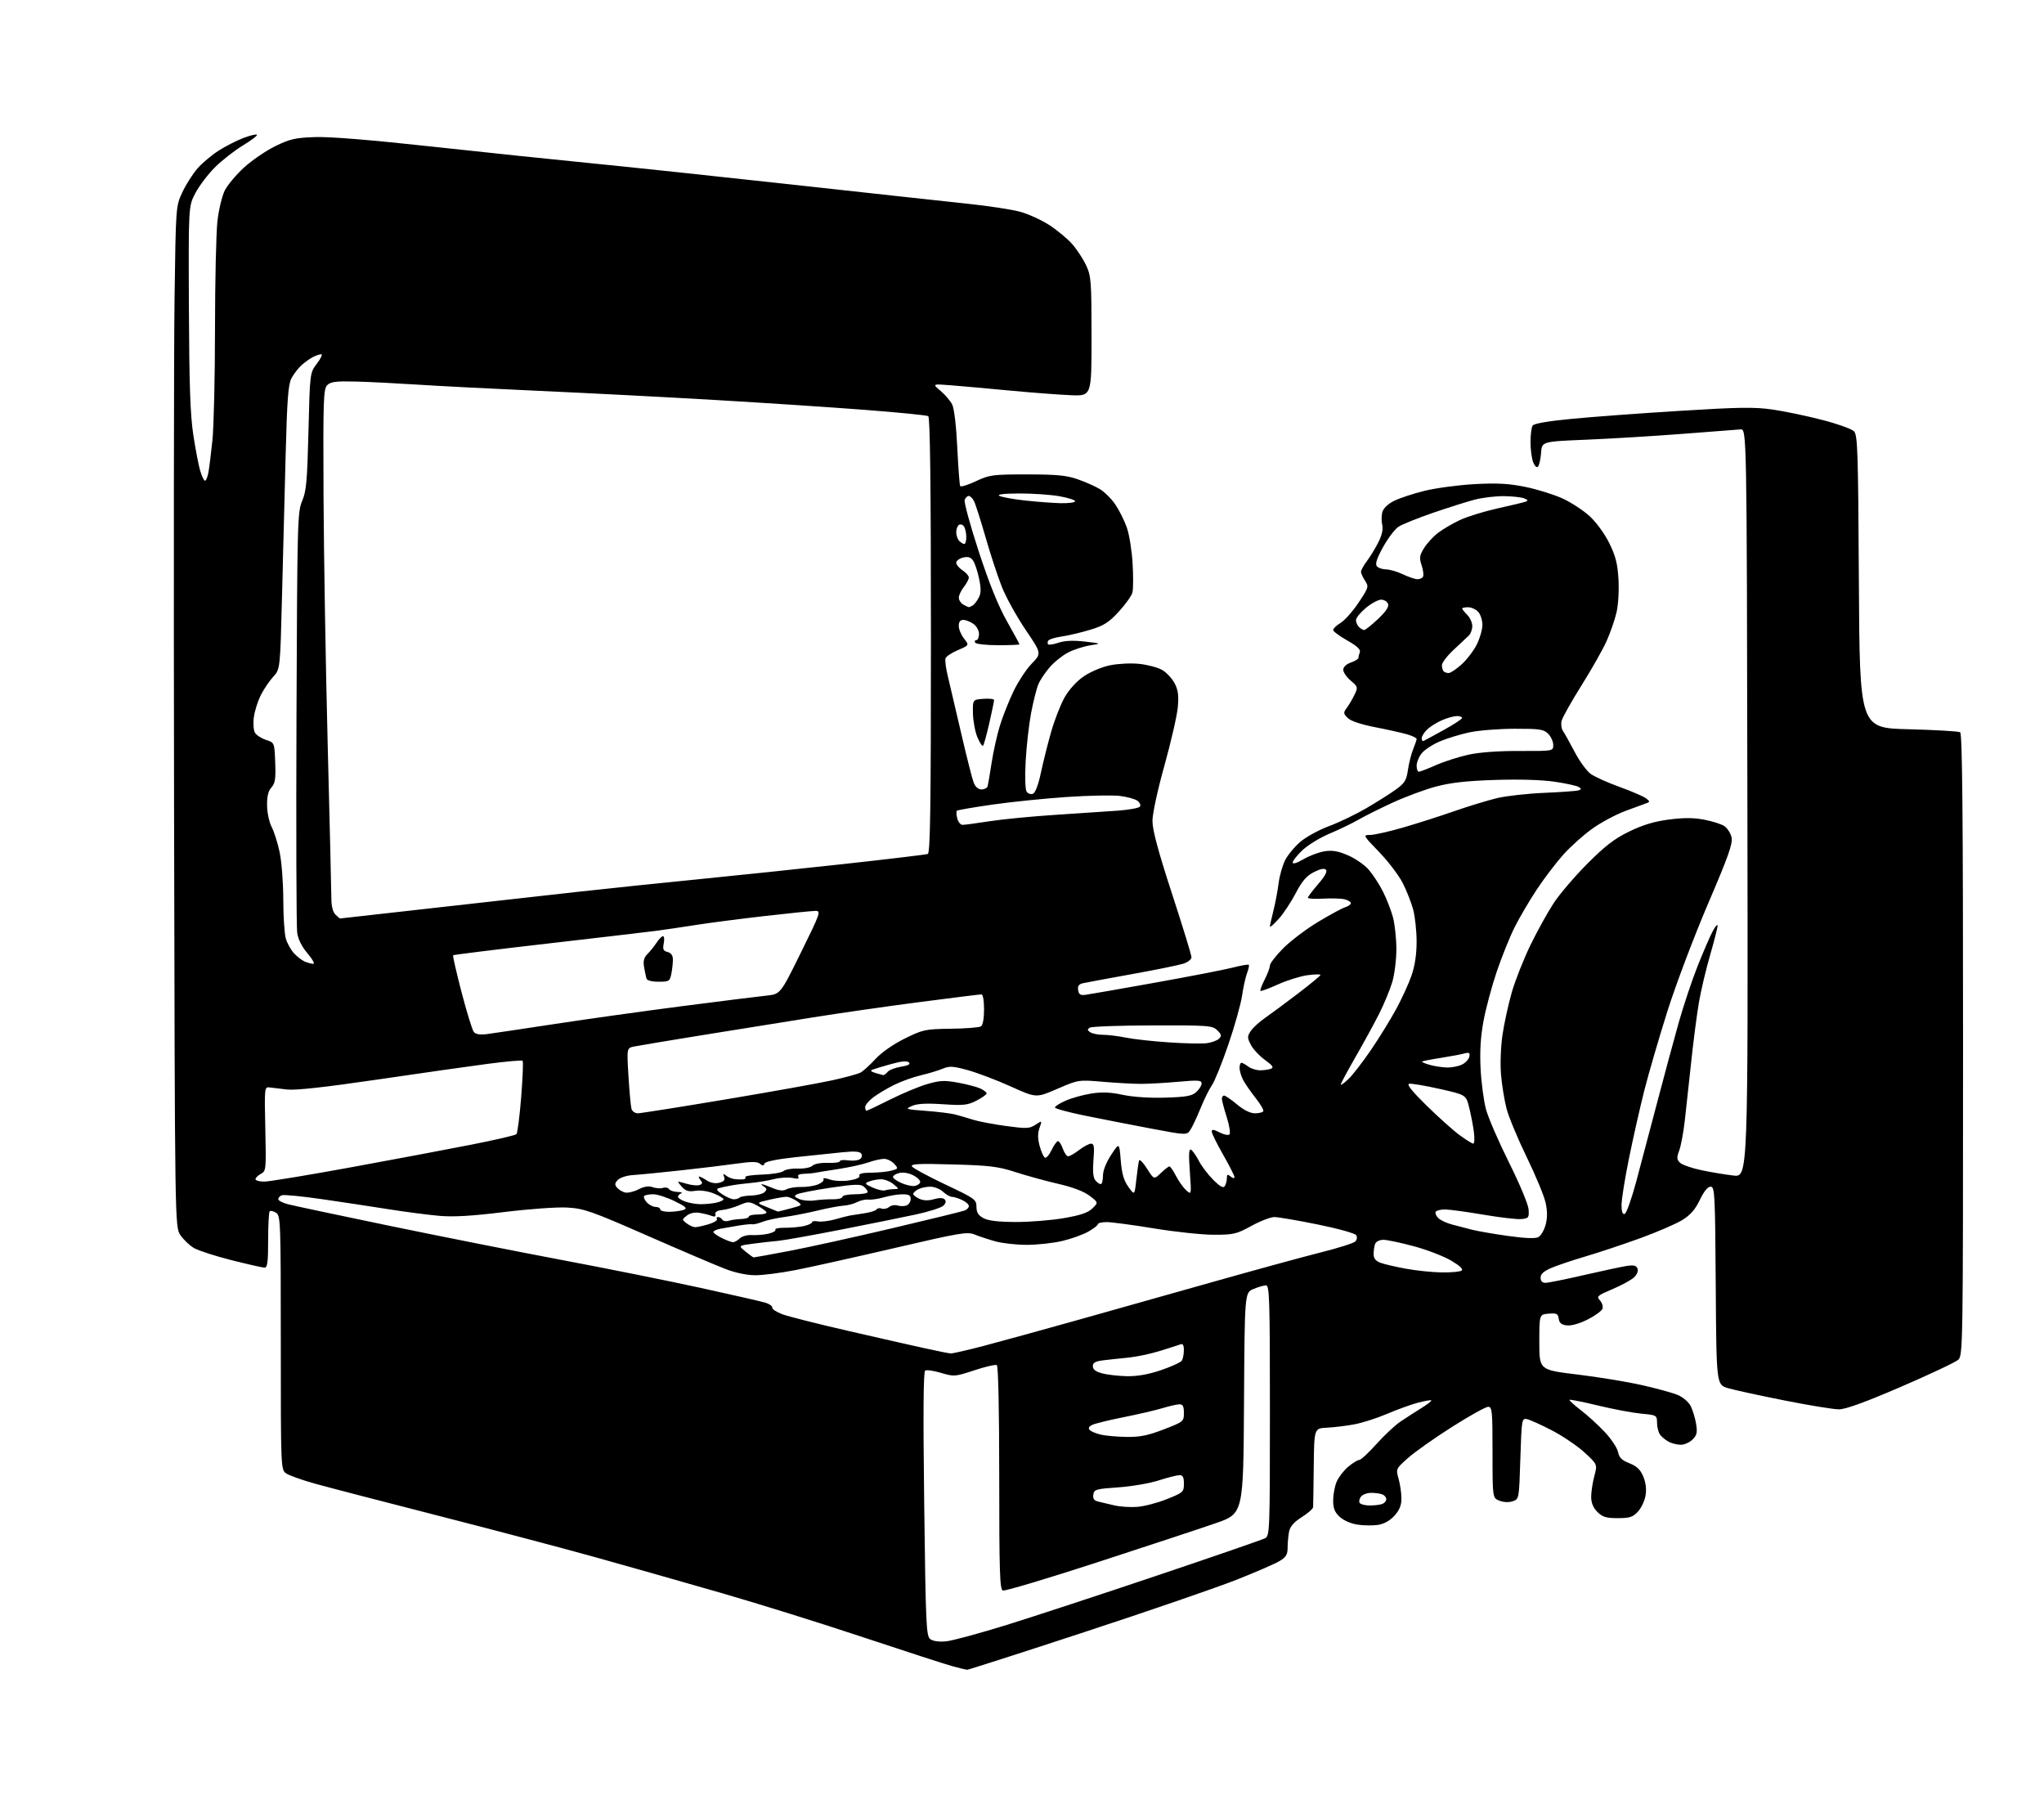 <?xml version="1.0" encoding="UTF-8" standalone="no"?>
<svg 
  version="1.1" 
  xmlns="http://www.w3.org/2000/svg" 
  xmlns:xlink="http://www.w3.org/1999/xlink" 
  xmlns:svg="http://www.w3.org/2000/svg"
  xmlns:rdf="http://www.w3.org/1999/02/22-rdf-syntax-ns#"
  xmlns:cc="http://creativecommons.org/ns#"
  xmlns:dc="http://purl.org/dc/elements/1.1/"
  viewBox="0 0 808 713"
  width="808"
  height="713"
>
<style>svg {background-color: white; }</style>"
<path stroke="none" fill="black" fill-rule="evenodd" d="M382.28,659.93C381.85,659.90 379.25,659.26 376.50,658.52C373.75,657.77 358.00,652.67 341.50,647.18C325.00,641.68 299.80,633.81 285.50,629.69C271.20,625.56 248.93,619.24 236.00,615.63C223.07,612.02 194.72,604.53 173.00,598.98C151.28,593.42 129.45,587.75 124.50,586.37C119.55,584.99 114.49,583.20 113.25,582.40C111.00,580.95 111.00,580.95 111.00,530.72C111.00,482.52 110.92,480.43 109.11,479.30C108.07,478.65 106.94,478.39 106.61,478.73C106.27,479.06 106.00,484.21 106.00,490.17C106.00,498.76 105.71,501.00 104.61,501.00C103.84,501.00 97.96,499.67 91.54,498.05C85.11,496.43 78.43,494.27 76.68,493.25C74.94,492.23 72.52,489.93 71.32,488.14C69.13,484.89 69.13,484.89 68.81,319.70C68.64,228.84 68.72,138.07 69.00,118.00C69.50,81.50 69.50,81.50 72.10,75.95C73.53,72.90 76.23,68.67 78.10,66.53C79.97,64.40 83.75,61.23 86.50,59.49C89.25,57.74 93.65,55.50 96.27,54.51C98.90,53.52 101.29,52.95 101.58,53.25C101.88,53.54 99.36,55.46 96.00,57.50C92.63,59.55 87.65,63.45 84.92,66.17C82.20,68.90 78.74,73.46 77.24,76.31C74.50,81.50 74.50,81.50 74.67,121.50C74.80,152.06 75.21,163.94 76.41,171.84C77.27,177.53 78.50,183.94 79.15,186.09C79.79,188.24 80.65,190.00 81.05,190.00C81.45,190.00 82.05,188.54 82.38,186.75C82.71,184.96 83.43,179.22 83.97,174.00C84.52,168.78 84.98,148.97 84.99,130.00C85.00,111.03 85.44,91.81 85.96,87.31C86.48,82.80 87.80,77.36 88.89,75.21C89.99,73.06 93.40,69.01 96.47,66.20C99.54,63.40 105.07,59.61 108.75,57.80C114.55,54.94 116.65,54.46 124.47,54.18C130.35,53.97 146.58,55.29 171.00,57.96C191.62,60.22 219.97,63.18 234.00,64.55C248.03,65.93 283.80,69.72 313.50,72.99C343.20,76.27 374.25,79.65 382.50,80.52C390.75,81.39 400.13,82.82 403.34,83.71C406.55,84.59 411.72,86.96 414.84,88.98C417.95,91.00 422.03,94.39 423.89,96.52C425.76,98.65 428.23,102.45 429.39,104.95C431.33,109.16 431.48,111.26 431.49,133.00C431.50,156.50 431.50,156.50 423.50,156.20C419.10,156.03 408.30,155.22 399.50,154.39C390.70,153.56 380.12,152.61 376.00,152.28C368.50,151.69 368.50,151.69 371.79,154.46C373.59,155.99 375.67,158.42 376.40,159.87C377.20,161.45 378.00,168.27 378.42,176.93C378.80,184.87 379.32,191.70 379.57,192.12C379.83,192.53 382.62,191.66 385.77,190.19C391.16,187.66 392.35,187.50 406.00,187.50C417.64,187.50 421.57,187.87 425.93,189.39C428.92,190.43 432.87,192.17 434.71,193.26C436.56,194.35 439.33,197.10 440.88,199.37C442.42,201.64 444.48,205.75 445.44,208.50C446.40,211.25 447.43,217.62 447.72,222.66C448.02,227.70 447.99,232.87 447.66,234.16C447.34,235.45 444.91,238.84 442.28,241.71C438.32,246.02 436.39,247.25 431.00,248.89C427.43,249.97 422.36,251.17 419.74,251.55C417.12,251.92 414.71,252.66 414.39,253.18C414.06,253.71 414.04,254.37 414.33,254.67C414.63,254.96 416.51,254.66 418.52,253.99C420.99,253.18 424.34,253.04 428.84,253.56C435.50,254.34 435.50,254.34 430.92,255.06C428.40,255.46 424.53,256.71 422.33,257.83C420.12,258.96 416.83,261.56 415.03,263.62C413.23,265.67 411.17,268.75 410.46,270.45C409.75,272.15 408.46,277.26 407.60,281.80C406.74,286.34 405.77,294.88 405.45,300.77C405.11,307.04 405.27,312.08 405.84,312.90C406.37,313.66 407.48,314.03 408.32,313.71C409.27,313.34 410.46,310.20 411.49,305.31C412.41,301.02 414.23,293.73 415.56,289.11C416.88,284.50 419.25,278.44 420.83,275.64C422.57,272.57 425.55,269.28 428.36,267.35C430.99,265.53 435.50,263.62 438.74,262.95C441.96,262.28 447.04,262.03 450.39,262.38C453.65,262.72 457.71,263.80 459.41,264.79C461.11,265.77 463.32,268.13 464.32,270.03C465.72,272.71 466.01,274.87 465.59,279.50C465.30,282.80 462.92,293.15 460.32,302.50C457.56,312.37 455.57,321.60 455.57,324.50C455.57,328.03 457.84,336.47 463.28,353.16C467.53,366.17 471.00,377.50 471.00,378.33C471.00,379.16 469.54,380.31 467.75,380.88C465.96,381.45 456.85,383.30 447.50,384.99C438.15,386.68 429.46,388.29 428.19,388.57C426.48,388.94 425.95,389.65 426.19,391.29C426.43,393.00 427.06,393.43 429.00,393.19C430.38,393.01 442.75,390.86 456.50,388.39C470.25,385.93 484.14,383.23 487.36,382.40C490.58,381.57 493.41,381.08 493.64,381.31C493.87,381.53 493.56,383.02 492.96,384.61C492.36,386.19 491.47,390.19 491.00,393.49C490.52,396.80 488.07,405.51 485.56,412.86C483.04,420.20 480.14,427.40 479.10,428.86C478.07,430.31 476.04,434.40 474.61,437.93C473.17,441.47 471.35,445.34 470.57,446.53C469.15,448.70 469.15,448.70 454.83,446.00C446.95,444.51 435.22,442.21 428.76,440.90C422.30,439.58 417.01,438.14 417.01,437.69C417.00,437.25 418.93,436.03 421.29,434.99C423.65,433.95 428.18,432.69 431.37,432.19C435.59,431.52 438.97,431.66 443.83,432.70C447.89,433.57 454.47,434.00 460.65,433.81C468.94,433.56 471.18,433.15 472.90,431.60C474.05,430.55 475.00,429.02 475.00,428.20C475.00,426.92 473.66,426.82 465.75,427.54C460.66,428.00 454.02,428.37 451.00,428.37C447.98,428.36 441.19,427.99 435.91,427.54C426.33,426.72 426.33,426.72 417.97,430.33C409.62,433.95 409.62,433.95 399.62,429.42C394.12,426.94 386.50,424.04 382.70,422.98C376.73,421.33 375.34,421.25 372.64,422.38C370.91,423.10 367.02,424.27 364.00,424.98C360.98,425.69 356.25,427.39 353.50,428.75C350.75,430.11 347.04,432.32 345.25,433.66C343.46,435.00 342.00,436.75 342.00,437.55C342.00,438.35 342.23,439.00 342.52,439.00C342.81,439.00 347.00,437.01 351.84,434.58C356.68,432.15 363.29,429.39 366.54,428.45C371.55,426.99 373.36,426.91 378.73,427.89C382.19,428.53 386.14,429.56 387.51,430.19C388.88,430.81 390.00,431.69 390.00,432.14C390.00,432.59 388.20,433.88 386.00,435.00C382.50,436.79 380.85,436.96 372.75,436.42C366.14,435.97 362.64,436.17 360.50,437.10C357.65,438.34 357.91,438.43 366.00,439.04C370.68,439.39 375.85,440.02 377.50,440.45C379.15,440.87 382.30,441.80 384.50,442.50C386.70,443.20 392.59,444.33 397.60,445.01C405.82,446.12 406.95,446.08 409.33,444.52C411.97,442.79 411.97,442.79 410.92,445.80C410.18,447.92 410.19,450.00 410.96,452.86C411.56,455.09 412.49,457.18 413.02,457.51C413.55,457.84 414.74,456.51 415.68,454.55C416.61,452.60 417.76,451.00 418.24,451.00C418.71,451.00 419.57,452.35 420.15,454.00C420.73,455.65 421.67,457.00 422.25,457.00C422.84,457.00 424.79,455.88 426.59,454.50C428.39,453.12 430.52,452.00 431.32,452.00C432.49,452.00 432.67,453.24 432.25,458.48C431.89,462.91 432.13,465.45 432.99,466.48C433.68,467.32 434.64,468.00 435.12,468.00C435.61,468.00 436.00,466.51 436.00,464.70C436.00,462.66 437.24,459.49 439.23,456.45C442.46,451.50 442.46,451.50 443.03,458.57C443.46,463.83 444.22,466.51 446.05,469.07C448.50,472.50 448.50,472.50 449.20,466.15C449.59,462.66 450.07,459.28 450.28,458.65C450.49,458.02 451.90,459.47 453.41,461.86C456.16,466.22 456.16,466.22 458.89,463.61C460.38,462.17 461.91,461.00 462.28,461.00C462.66,461.00 463.82,462.69 464.87,464.75C465.93,466.81 467.74,469.36 468.89,470.41C471.00,472.31 471.00,472.31 470.34,463.00C469.84,455.98 469.97,453.86 470.85,454.41C471.50,454.81 472.88,456.79 473.92,458.82C474.95,460.84 477.50,464.19 479.58,466.27C482.34,469.01 483.58,469.69 484.17,468.77C484.61,468.07 484.98,466.66 484.98,465.63C485.00,464.08 485.26,463.97 486.50,465.00C487.35,465.71 488.00,465.81 488.00,465.24C488.00,464.68 485.98,460.69 483.51,456.37C481.04,452.04 479.01,447.93 479.01,447.22C479.00,446.26 479.77,446.34 482.11,447.56C483.83,448.45 485.59,448.79 486.02,448.34C486.46,447.88 485.97,444.80 484.92,441.50C483.88,438.20 483.02,434.94 483.01,434.25C483.01,433.56 483.41,433.00 483.91,433.00C484.40,433.00 486.70,434.57 489.00,436.50C491.63,438.70 494.25,440.00 496.04,440.00C497.60,440.00 499.10,439.64 499.38,439.20C499.65,438.76 498.28,436.40 496.34,433.95C494.40,431.50 492.18,428.28 491.40,426.80C490.63,425.31 490.00,423.18 490.00,422.05C490.00,420.92 490.34,420.01 490.75,420.03C491.16,420.05 492.37,420.72 493.44,421.53C494.51,422.34 496.61,423.00 498.11,423.00C499.61,423.00 501.55,422.73 502.42,422.39C503.64,421.92 503.10,421.13 500.04,418.91C497.86,417.33 495.35,414.65 494.47,412.94C493.03,410.16 493.02,409.61 494.40,407.52C495.24,406.23 497.77,403.90 500.03,402.34C502.28,400.78 508.15,396.43 513.06,392.69C517.98,388.94 522.00,385.62 522.00,385.31C522.00,385.00 519.69,385.05 516.86,385.42C514.04,385.80 508.79,387.44 505.20,389.06C501.62,390.69 498.50,391.83 498.27,391.61C498.05,391.38 498.79,389.37 499.93,387.14C501.07,384.91 502.00,382.41 502.00,381.58C502.00,380.76 504.36,377.71 507.25,374.79C510.14,371.88 516.33,367.20 521.00,364.38C525.67,361.57 530.51,358.95 531.75,358.56C532.99,358.18 534.00,357.45 534.00,356.95C534.00,356.45 532.90,355.76 531.56,355.43C530.23,355.09 526.40,354.97 523.06,355.16C519.73,355.35 517.00,355.19 517.00,354.81C517.00,354.43 518.83,352.01 521.06,349.43C523.77,346.30 524.79,344.39 524.13,343.73C523.47,343.07 521.86,343.40 519.32,344.71C516.45,346.19 514.68,348.25 512.20,353.02C510.38,356.51 507.35,361.09 505.45,363.19C503.55,365.29 502.00,366.65 502.00,366.21C502.00,365.78 502.62,362.96 503.38,359.96C504.14,356.96 505.06,352.07 505.43,349.10C505.80,346.14 506.97,342.02 508.02,339.96C509.07,337.90 511.78,334.63 514.04,332.69C516.31,330.76 521.38,327.98 525.33,326.52C529.27,325.07 535.94,321.86 540.15,319.40C544.36,316.94 549.62,313.61 551.83,312.01C555.28,309.51 555.97,308.39 556.56,304.29C556.94,301.66 557.87,297.98 558.62,296.13C559.38,294.27 560.00,292.43 560.00,292.04C560.00,291.64 558.31,290.83 556.25,290.23C554.19,289.63 548.49,288.35 543.58,287.40C537.98,286.31 533.95,284.95 532.76,283.76C530.99,281.99 530.97,281.69 532.45,279.68C533.33,278.48 534.70,276.15 535.48,274.50C536.84,271.63 536.78,271.39 533.94,269.00C532.31,267.62 530.99,265.69 530.99,264.70C531.00,263.60 532.17,262.49 534.00,261.85C535.65,261.27 537.00,260.44 537.00,259.98C537.00,259.53 537.25,258.51 537.56,257.71C537.94,256.72 536.35,255.26 532.56,253.12C529.50,251.39 527.00,249.53 527.00,248.98C527.00,248.42 528.33,247.16 529.95,246.18C531.57,245.19 534.76,241.59 537.05,238.17C541.04,232.19 541.14,231.86 539.60,229.51C538.72,228.17 538.00,226.57 538.00,225.97C538.00,225.36 539.07,223.43 540.39,221.68C541.70,219.93 543.73,216.59 544.91,214.25C546.28,211.51 546.82,209.12 546.41,207.50C546.07,206.13 546.06,203.88 546.41,202.51C546.80,200.95 548.51,199.27 551.00,198.00C553.18,196.89 558.68,195.07 563.23,193.96C567.78,192.86 576.68,191.67 583.00,191.33C591.84,190.86 596.46,191.11 602.92,192.42C607.54,193.36 614.13,195.40 617.57,196.96C621.01,198.52 625.89,201.70 628.41,204.02C631.04,206.44 634.36,211.01 636.17,214.69C638.67,219.77 639.43,222.78 639.79,228.97C640.05,233.46 639.71,239.09 638.99,242.15C638.30,245.09 636.52,250.20 635.03,253.50C633.54,256.80 629.09,264.66 625.13,270.96C621.17,277.26 617.66,283.52 617.32,284.87C616.98,286.21 617.22,288.03 617.85,288.90C618.47,289.78 620.55,293.50 622.46,297.16C624.37,300.82 627.23,304.74 628.83,305.88C630.42,307.01 635.55,309.32 640.24,311.02C644.92,312.71 649.60,314.72 650.63,315.48C652.19,316.63 652.26,316.94 651.00,317.39C650.17,317.68 646.41,319.07 642.62,320.47C638.84,321.86 632.92,325.02 629.47,327.49C626.02,329.95 620.86,334.56 618.02,337.73C615.17,340.90 610.45,347.10 607.53,351.50C604.61,355.90 600.65,362.65 598.72,366.50C596.80,370.35 593.63,378.23 591.67,384.00C589.71,389.77 587.36,398.55 586.44,403.50C585.27,409.84 584.93,415.46 585.29,422.50C585.58,428.00 586.54,435.20 587.44,438.50C588.33,441.80 592.43,451.25 596.54,459.50C600.73,467.89 604.13,476.04 604.26,478.00C604.48,481.24 604.27,481.52 601.41,481.80C599.71,481.97 592.91,481.18 586.30,480.05C579.69,478.92 572.89,478.00 571.20,478.00C569.50,478.00 567.86,478.41 567.55,478.92C567.24,479.43 567.68,480.54 568.54,481.39C569.39,482.25 571.87,483.41 574.05,483.97C576.22,484.54 579.75,485.45 581.89,486.01C584.03,486.56 590.40,487.67 596.05,488.46C602.89,489.42 606.92,489.58 608.12,488.93C609.12,488.40 610.41,486.20 610.99,484.05C611.72,481.31 611.72,478.70 610.98,475.32C610.40,472.67 607.04,464.56 603.51,457.31C599.98,450.06 596.39,441.43 595.54,438.14C594.69,434.86 593.71,428.82 593.36,424.72C593.00,420.48 593.25,413.71 593.94,408.98C594.61,404.42 596.28,396.82 597.64,392.09C599.01,387.37 602.33,379.00 605.00,373.50C607.68,368.00 611.79,360.57 614.12,357.00C616.46,353.43 622.45,346.41 627.44,341.40C634.47,334.34 638.18,331.48 644.00,328.65C649.29,326.06 653.88,324.67 659.60,323.92C665.38,323.15 669.38,323.15 673.52,323.92C676.73,324.51 680.35,325.66 681.59,326.46C682.82,327.27 684.12,329.29 684.49,330.95C685.02,333.39 683.26,338.36 675.16,357.26C669.67,370.08 662.46,389.15 659.14,399.63C655.83,410.11 651.70,424.27 649.97,431.09C648.25,437.92 645.53,449.98 643.92,457.91C642.31,465.83 641.00,474.08 641.00,476.24C641.00,478.93 641.39,480.04 642.25,479.76C642.94,479.53 644.99,473.76 646.82,466.93C648.64,460.09 652.39,445.95 655.14,435.50C657.88,425.05 661.69,410.97 663.59,404.20C665.50,397.44 668.86,387.37 671.07,381.82C673.28,376.26 675.95,370.10 677.00,368.11C678.05,366.13 678.93,365.11 678.96,365.85C678.98,366.59 677.67,371.77 676.05,377.35C674.42,382.93 672.43,391.32 671.62,396.00C670.81,400.68 669.43,411.25 668.56,419.50C667.68,427.75 666.53,438.32 665.99,443.00C665.46,447.68 664.46,452.96 663.79,454.75C662.77,457.46 662.81,458.24 664.08,459.51C664.91,460.34 668.72,461.68 672.55,462.48C676.37,463.29 682.09,464.24 685.25,464.60C691.01,465.26 691.01,465.26 690.75,317.38C690.50,169.50 690.50,169.50 688.00,169.71C686.62,169.82 676.27,170.62 665.00,171.48C653.73,172.35 636.62,173.38 627.00,173.78C609.50,174.50 609.50,174.50 609.19,179.00C609.01,181.47 608.47,183.91 607.97,184.41C607.44,184.96 606.66,184.23 606.04,182.60C605.47,181.10 605.01,177.54 605.02,174.68C605.02,171.83 605.40,168.92 605.84,168.22C606.37,167.39 611.89,166.43 621.58,165.51C629.79,164.72 649.04,163.30 664.36,162.36C687.48,160.92 693.66,160.84 700.70,161.86C705.36,162.53 714.13,164.36 720.18,165.92C726.23,167.47 731.92,169.50 732.84,170.41C734.34,171.91 734.53,177.59 734.82,229.90C735.14,287.73 735.14,287.73 754.42,288.21C765.02,288.48 774.21,289.01 774.85,289.41C775.71,289.94 776.00,321.34 776.00,412.90C776.00,532.64 775.95,535.73 774.08,537.42C773.03,538.38 762.86,543.17 751.48,548.08C737.26,554.21 729.59,557.00 726.92,557.00C724.79,557.00 715.10,555.42 705.40,553.49C695.69,551.56 685.67,549.38 683.12,548.64C678.50,547.29 678.50,547.29 678.24,508.15C677.99,471.51 677.86,469.00 676.21,469.00C675.07,469.00 673.57,470.84 671.95,474.22C670.13,478.03 668.23,480.20 664.97,482.21C662.51,483.72 655.02,486.96 648.32,489.39C641.62,491.82 631.94,495.04 626.82,496.55C621.69,498.06 615.59,500.11 613.25,501.11C610.24,502.40 609.00,503.52 609.00,504.96C609.00,506.31 609.66,507.00 610.93,507.00C611.99,507.00 618.85,505.62 626.18,503.93C633.51,502.25 641.12,500.62 643.10,500.32C645.83,499.91 646.85,500.17 647.32,501.38C647.68,502.33 647.11,503.75 645.92,504.86C644.81,505.90 640.98,507.98 637.41,509.50C631.38,512.06 631.03,512.38 632.49,513.98C633.35,514.93 633.78,516.41 633.45,517.27C633.12,518.13 630.48,520.04 627.59,521.50C624.45,523.09 621.15,524.03 619.41,523.83C617.26,523.59 616.42,522.90 616.17,521.19C615.89,519.20 615.36,518.93 612.17,519.19C608.50,519.50 608.50,519.50 608.50,530.46C608.50,541.42 608.50,541.42 623.48,543.23C631.71,544.22 643.21,546.11 649.01,547.42C654.82,548.72 661.21,550.48 663.22,551.32C665.25,552.17 667.51,554.10 668.32,555.67C669.11,557.23 670.08,560.38 670.46,562.67C671.03,566.14 670.80,567.20 669.08,568.92C667.93,570.07 665.85,571.00 664.43,571.00C663.02,571.00 660.89,570.48 659.68,569.84C658.48,569.20 656.95,567.96 656.28,567.09C655.61,566.21 655.05,564.10 655.03,562.39C655.00,559.32 654.94,559.28 648.75,558.70C645.31,558.37 637.62,556.92 631.66,555.48C625.69,554.04 620.64,553.03 620.43,553.24C620.22,553.45 622.23,555.29 624.90,557.32C627.56,559.36 631.84,563.26 634.39,565.99C636.95,568.72 639.30,572.27 639.62,573.87C640.07,576.09 641.12,577.14 644.12,578.32C647.04,579.46 648.44,580.80 649.59,583.55C650.60,585.98 650.91,588.57 650.49,591.06C650.14,593.16 648.78,596.03 647.47,597.44C645.47,599.60 644.22,600.00 639.50,600.00C634.90,600.00 633.48,599.57 631.45,597.55C629.78,595.87 629.00,593.98 629.00,591.56C629.00,589.62 629.56,585.94 630.24,583.40C631.48,578.76 631.48,578.76 626.36,574.05C623.54,571.46 617.70,567.51 613.37,565.26C609.04,563.02 604.60,561.03 603.50,560.84C601.59,560.51 601.48,561.19 601.00,576.48C600.50,592.43 600.50,592.46 598.00,593.32C596.48,593.84 594.43,593.76 592.75,593.11C590.00,592.05 590.00,592.05 590.00,574.02C590.00,557.52 589.85,556.00 588.25,556.00C587.29,556.01 580.88,559.58 574.00,563.94C567.12,568.30 559.31,573.82 556.64,576.19C551.77,580.51 551.77,580.51 552.88,584.51C553.49,586.70 553.99,590.18 553.99,592.23C554.00,594.91 553.22,596.84 551.25,599.02C549.50,600.96 547.16,602.28 544.81,602.66C542.77,602.98 539.10,602.94 536.65,602.57C534.05,602.19 531.11,600.90 529.60,599.50C527.62,597.67 527.00,596.12 527.00,593.02C527.00,590.77 527.61,587.47 528.36,585.67C529.11,583.88 531.17,581.19 532.94,579.70C534.71,578.22 536.68,577.00 537.33,577.00C537.97,577.00 541.02,574.18 544.09,570.74C547.17,567.30 551.45,563.30 553.59,561.85C555.74,560.40 559.46,558.01 561.84,556.53C564.23,555.06 566.01,553.68 565.80,553.46C565.58,553.25 563.18,553.67 560.45,554.39C557.73,555.12 552.25,557.10 548.28,558.80C544.30,560.50 538.45,562.37 535.28,562.95C532.10,563.54 527.25,564.12 524.50,564.26C519.50,564.50 519.50,564.50 519.33,579.50C519.24,587.75 519.12,595.02 519.08,595.66C519.04,596.30 517.01,598.07 514.58,599.61C511.50,601.56 509.99,603.28 509.58,605.33C509.26,606.93 509.00,609.78 509.00,611.64C509.00,614.37 508.39,615.40 505.84,616.95C504.11,618.00 496.35,621.37 488.59,624.43C480.84,627.49 453.93,636.75 428.78,645.00C403.64,653.25 382.71,659.97 382.28,659.93zM374.00,648.69C376.48,648.45 387.27,645.52 398.00,642.19C408.73,638.85 435.67,630.01 457.87,622.53C480.07,615.06 499.08,608.49 500.12,607.94C501.92,606.97 502.00,604.88 502.00,557.46C502.00,513.70 501.82,508.00 500.47,508.00C499.63,508.00 497.38,508.65 495.48,509.44C492.02,510.89 492.02,510.89 491.76,554.56C491.50,598.23 491.50,598.23 480.50,602.03C474.45,604.12 453.38,611.08 433.67,617.49C413.96,623.90 397.20,628.91 396.42,628.61C395.22,628.15 395.00,621.11 395.00,584.09C395.00,557.40 394.63,539.89 394.05,539.53C393.53,539.21 389.54,540.12 385.20,541.56C377.53,544.09 377.14,544.12 372.03,542.60C369.13,541.74 366.29,541.32 365.72,541.68C365.01,542.11 364.89,558.80 365.34,594.41C365.95,642.42 366.13,646.60 367.75,647.82C368.84,648.63 371.20,648.96 374.00,648.69zM449.50,595.55C452.25,595.36 457.54,593.98 461.25,592.49C467.73,589.90 468.00,589.65 468.00,586.39C468.00,583.82 467.58,583.00 466.25,583.01C465.29,583.02 461.57,583.96 458.00,585.10C454.43,586.25 447.23,587.48 442.00,587.84C433.19,588.45 432.48,588.66 432.19,590.71C431.95,592.34 432.48,593.07 434.19,593.47C435.46,593.77 438.30,594.44 440.50,594.96C442.70,595.49 446.75,595.75 449.50,595.55zM541.48,595.00C543.32,595.00 545.55,594.73 546.42,594.39C547.29,594.06 548.00,593.21 548.00,592.50C548.00,591.79 547.29,590.94 546.42,590.61C545.55,590.27 543.58,590.00 542.04,590.00C540.50,590.00 538.70,590.66 538.04,591.46C537.37,592.26 537.12,593.38 537.47,593.96C537.83,594.53 539.63,595.00 541.48,595.00zM445.28,567.90C450.63,567.98 453.76,567.35 460.03,564.93C467.84,561.92 468.00,561.79 468.00,558.43C468.00,555.83 467.58,555.00 466.25,555.01C465.29,555.02 462.25,555.70 459.50,556.54C456.75,557.37 449.77,558.99 444.00,560.14C438.23,561.28 432.66,562.66 431.64,563.20C430.39,563.87 430.11,564.51 430.80,565.20C431.36,565.76 433.32,566.57 435.16,567.00C437.00,567.44 441.55,567.84 445.28,567.90zM445.57,543.90C449.66,543.97 454.06,543.18 459.02,541.49C463.07,540.11 466.75,538.43 467.18,537.74C467.61,537.06 467.98,535.21 467.98,533.64C468.00,531.62 467.60,530.94 466.62,531.32C465.86,531.61 462.20,532.78 458.49,533.93C454.79,535.07 449.22,536.25 446.13,536.55C443.03,536.85 438.59,537.32 436.25,537.61C432.98,538.00 432.00,538.55 432.00,539.96C432.00,541.24 433.14,542.10 435.75,542.80C437.81,543.35 442.23,543.84 445.57,543.90zM375.80,534.91C376.52,534.96 382.37,533.62 388.80,531.94C395.24,530.25 411.52,525.77 425.00,521.99C438.48,518.21 463.00,511.29 479.50,506.63C496.00,501.97 515.12,496.74 522.00,495.01C528.88,493.29 535.05,491.34 535.71,490.69C536.42,490.00 536.59,488.95 536.11,488.18C535.66,487.44 528.88,485.55 520.90,483.94C512.98,482.33 505.28,481.01 503.78,481.01C502.29,481.00 498.20,482.57 494.70,484.50C488.84,487.72 487.66,488.00 479.88,488.00C475.23,488.00 464.58,486.88 456.20,485.50C447.82,484.12 439.40,483.00 437.48,483.00C435.57,483.00 434.00,483.37 434.00,483.82C434.00,484.26 432.27,485.60 430.16,486.79C428.05,487.98 423.43,489.63 419.91,490.46C416.38,491.29 410.11,491.98 405.97,491.99C401.83,491.99 396.20,491.38 393.47,490.61C390.74,489.85 387.06,488.64 385.31,487.92C382.40,486.72 379.57,487.20 353.31,493.32C337.46,497.01 319.87,500.92 314.21,502.01C308.56,503.11 301.52,504.00 298.58,504.00C295.34,504.00 290.73,503.05 286.87,501.57C283.37,500.24 269.48,494.31 256.00,488.41C233.68,478.62 230.86,477.63 224.25,477.25C220.17,477.02 209.25,477.80 199.26,479.03C186.51,480.60 179.31,481.02 173.65,480.53C169.32,480.15 160.31,478.98 153.64,477.92C146.96,476.86 135.05,475.06 127.17,473.92C119.29,472.78 112.20,472.09 111.42,472.39C110.64,472.69 110.00,473.38 110.00,473.93C110.00,474.48 111.69,475.37 113.75,475.92C115.81,476.47 133.93,480.31 154.00,484.47C174.07,488.62 204.90,494.74 222.50,498.05C240.10,501.37 264.62,506.30 277.00,509.01C289.38,511.72 300.85,514.34 302.50,514.83C304.15,515.32 305.40,516.21 305.27,516.79C305.15,517.37 306.95,518.56 309.27,519.42C311.60,520.29 323.18,523.22 335.00,525.93C346.82,528.65 360.55,531.76 365.50,532.85C370.45,533.94 375.09,534.87 375.80,534.91zM570.00,502.89C573.58,502.94 577.06,502.62 577.73,502.19C578.56,501.66 577.24,500.37 573.73,498.27C570.86,496.55 564.23,493.99 559.00,492.57C553.77,491.16 548.31,490.00 546.86,490.00C545.37,490.00 543.95,490.69 543.61,491.58C543.27,492.45 543.00,494.26 543.00,495.61C543.00,497.33 543.78,498.35 545.66,499.06C547.12,499.62 551.73,500.69 555.91,501.45C560.08,502.20 566.42,502.85 570.00,502.89zM297.90,496.96C298.13,496.98 304.43,495.84 311.90,494.42C319.38,493.00 337.69,488.97 352.59,485.45C367.48,481.94 380.42,478.78 381.34,478.42C382.25,478.07 383.00,477.27 382.99,476.64C382.99,476.01 381.77,474.94 380.29,474.25C378.81,473.56 377.00,473.00 376.26,473.00C375.52,473.00 373.95,472.10 372.77,471.00C371.59,469.90 369.33,469.00 367.75,469.00C366.16,469.00 364.00,469.47 362.93,470.04C361.87,470.60 361.00,471.43 361.00,471.87C361.00,472.32 362.10,473.18 363.43,473.79C365.07,474.53 366.95,474.59 369.14,473.96C371.26,473.35 372.77,473.37 373.42,474.02C374.08,474.68 373.92,475.51 372.94,476.49C372.13,477.30 367.20,478.88 361.98,480.00C356.77,481.12 343.27,483.85 332.00,486.06C320.73,488.27 309.70,490.23 307.50,490.42C305.30,490.61 300.88,491.10 297.67,491.53C291.84,492.30 291.84,492.30 294.67,494.61C296.23,495.89 297.68,496.94 297.90,496.96zM289.68,490.94C290.33,490.97 291.55,490.31 292.39,489.47C293.26,488.60 295.36,488.02 297.21,488.13C299.02,488.24 301.97,487.99 303.76,487.58C305.55,487.17 306.79,486.46 306.51,486.01C306.22,485.55 307.91,485.21 310.25,485.24C312.59,485.26 315.96,484.96 317.75,484.57C319.54,484.17 321.00,483.49 321.00,483.06C321.00,482.63 322.05,482.48 323.33,482.72C324.61,482.97 327.65,482.60 330.08,481.92C332.51,481.23 335.18,480.54 336.00,480.40C336.82,480.25 339.40,479.85 341.73,479.51C344.05,479.16 346.20,478.48 346.51,477.99C346.81,477.49 347.73,477.34 348.54,477.66C349.36,477.97 350.67,477.69 351.46,477.03C352.26,476.37 353.76,476.11 354.81,476.44C355.86,476.77 357.46,476.76 358.36,476.42C359.26,476.07 360.00,474.93 360.00,473.89C360.00,472.42 359.27,472.00 356.75,472.01C354.96,472.01 351.70,472.54 349.50,473.18C347.30,473.82 344.51,474.24 343.30,474.11C342.10,473.98 340.08,474.42 338.83,475.09C337.58,475.76 335.19,476.39 333.53,476.49C331.86,476.59 327.12,477.48 323.00,478.48C318.88,479.47 313.02,480.60 310.00,481.00C306.98,481.39 303.10,482.25 301.39,482.91C299.68,483.56 297.88,483.99 297.39,483.86C296.90,483.73 294.48,483.96 292.00,484.37C289.52,484.77 286.26,485.34 284.75,485.63C283.24,485.92 282.00,486.49 282.00,486.90C282.00,487.30 283.46,488.37 285.25,489.25C287.04,490.14 289.03,490.90 289.68,490.94zM274.83,485.00C275.62,485.00 277.99,484.48 280.10,483.85C282.21,483.22 283.70,482.32 283.41,481.85C283.12,481.38 283.33,481.00 283.88,481.00C284.43,481.00 285.17,481.47 285.53,482.04C285.88,482.61 287.03,482.81 288.08,482.47C289.14,482.14 291.35,481.83 293.00,481.78C294.65,481.73 296.00,481.31 296.00,480.85C296.00,480.38 297.57,480.00 299.50,480.00C301.43,480.00 303.00,479.65 303.00,479.23C303.00,478.80 301.43,477.61 299.51,476.57C296.22,474.80 295.79,474.79 292.26,476.31C290.19,477.21 287.15,478.06 285.50,478.22C283.58,478.40 282.60,478.99 282.79,479.87C282.99,480.82 282.53,481.03 281.29,480.54C280.31,480.15 278.15,479.61 276.50,479.34C274.64,479.04 272.74,479.45 271.50,480.43C269.52,481.98 269.52,482.02 271.44,483.50C272.51,484.32 274.03,485.00 274.83,485.00zM401.50,482.96C407.00,482.98 415.55,482.29 420.50,481.44C427.18,480.28 430.11,479.29 431.85,477.57C434.20,475.25 434.20,475.25 430.71,472.59C428.46,470.87 424.06,469.20 418.36,467.89C413.49,466.77 405.90,464.69 401.50,463.26C394.57,461.02 391.25,460.61 376.61,460.21C363.17,459.83 359.88,459.99 360.50,461.00C360.93,461.70 366.84,464.89 373.64,468.11C385.40,473.66 386.00,474.09 386.00,476.94C386.00,479.18 386.69,480.31 388.75,481.43C390.65,482.46 394.59,482.93 401.50,482.96zM264.75,478.93C266.81,478.89 269.33,478.53 270.34,478.14C271.82,477.55 271.10,476.88 266.65,474.71C263.61,473.22 259.82,472.00 258.23,472.00C256.64,472.00 255.03,472.30 254.66,472.67C254.30,473.04 254.74,474.16 255.65,475.17C256.56,476.18 258.14,477.00 259.15,477.00C260.17,477.00 261.00,477.45 261.00,478.00C261.00,478.55 262.69,478.97 264.75,478.93zM307.50,478.85C307.50,478.88 309.71,478.33 312.40,477.62C317.31,476.33 317.31,476.33 314.93,474.66C313.62,473.75 311.79,473.00 310.85,473.00C309.92,473.00 306.84,473.53 304.01,474.19C298.88,475.37 298.88,475.37 303.19,477.08C305.56,478.02 307.50,478.82 307.50,478.85zM276.62,475.92C278.34,475.96 281.16,475.72 282.88,475.38C284.59,475.03 286.00,474.41 286.00,473.98C286.00,473.56 284.24,472.51 282.10,471.66C279.82,470.74 276.80,470.32 274.84,470.64C272.25,471.06 271.04,470.71 269.58,469.09C268.54,467.94 267.88,467.00 268.10,467.00C268.33,467.00 270.00,467.43 271.81,467.95C273.63,468.47 275.78,468.64 276.58,468.33C277.71,467.90 277.79,467.45 276.90,466.38C276.27,465.62 276.05,465.00 276.41,465.00C276.77,465.00 278.13,465.70 279.43,466.55C280.89,467.50 282.75,467.85 284.33,467.45C286.16,466.99 286.70,466.36 286.25,465.16C285.75,463.82 285.91,463.72 287.06,464.65C287.85,465.29 289.40,465.90 290.50,466.02C291.60,466.13 293.09,466.18 293.81,466.12C294.53,466.05 294.90,465.65 294.63,465.22C294.37,464.79 297.33,464.34 301.22,464.22C305.11,464.10 308.92,463.48 309.69,462.84C310.46,462.20 313.06,461.75 315.47,461.84C317.92,461.94 320.43,461.44 321.17,460.71C321.95,459.96 324.48,459.49 327.25,459.59C329.86,459.69 332.00,459.40 332.00,458.95C332.00,458.50 333.46,458.34 335.25,458.60C337.04,458.86 339.12,458.66 339.88,458.15C340.66,457.62 340.93,456.69 340.49,455.98C339.93,455.08 337.90,454.91 333.11,455.39C329.47,455.74 321.13,456.62 314.56,457.33C307.03,458.15 302.47,459.08 302.21,459.86C301.90,460.79 301.47,460.81 300.41,459.93C299.36,459.06 297.08,459.04 291.26,459.88C286.99,460.49 276.98,461.70 269.00,462.57C261.02,463.44 252.57,464.27 250.21,464.41C247.84,464.55 245.18,465.39 244.29,466.28C243.01,467.56 242.92,468.20 243.87,469.34C244.53,470.13 245.94,471.01 247.01,471.29C248.09,471.57 250.49,471.03 252.35,470.08C254.68,468.89 256.43,468.62 258.01,469.20C259.26,469.66 261.09,469.79 262.06,469.48C263.03,469.17 264.12,469.39 264.47,469.96C264.83,470.53 266.33,471.04 267.81,471.08C269.29,471.12 269.94,471.38 269.25,471.66C268.56,471.94 268.00,472.54 268.00,473.00C268.00,473.46 269.24,474.29 270.75,474.84C272.26,475.39 274.91,475.88 276.62,475.92zM322.00,474.44C323.93,474.15 327.19,473.95 329.25,473.98C331.31,474.02 333.00,473.59 333.00,473.02C333.00,472.46 335.25,472.00 338.00,472.00C340.75,472.00 343.00,471.61 343.00,471.12C343.00,470.64 342.30,469.67 341.45,468.96C340.19,467.91 337.77,468.00 328.20,469.43C321.77,470.40 315.82,471.57 315.00,472.03C313.79,472.71 313.98,473.07 316.00,473.91C317.38,474.49 320.07,474.72 322.00,474.44zM290.08,473.99C290.95,474.00 291.98,473.68 292.37,473.30C292.76,472.91 294.86,472.55 297.04,472.49C299.22,472.44 301.57,471.83 302.25,471.15C303.23,470.17 303.18,469.72 301.99,468.97C301.17,468.45 300.78,468.02 301.13,468.02C301.47,468.01 303.40,468.69 305.40,469.52C308.04,470.62 309.57,470.76 310.95,470.03C312.00,469.47 314.57,469.06 316.68,469.12C318.78,469.18 321.76,468.73 323.31,468.12C324.86,467.50 325.85,466.57 325.53,466.04C325.18,465.47 326.19,465.52 328.00,466.15C329.73,466.75 333.04,466.92 335.61,466.54C338.48,466.11 339.99,465.42 339.71,464.68C339.40,463.87 340.88,463.49 344.38,463.47C347.20,463.45 350.79,463.09 352.36,462.67C355.13,461.93 355.17,461.84 353.46,459.95C352.49,458.88 350.69,458.00 349.47,458.00C348.25,458.00 345.45,458.64 343.25,459.41C341.04,460.19 335.70,461.37 331.37,462.03C327.04,462.69 322.82,463.37 322.00,463.54C321.18,463.71 319.24,463.88 317.69,463.92C315.91,463.97 315.13,464.40 315.57,465.11C316.04,465.87 315.33,466.01 313.29,465.56C311.67,465.21 308.35,465.41 305.92,466.02C303.49,466.62 299.48,467.29 297.00,467.51C294.52,467.73 290.93,468.18 289.00,468.53C287.07,468.87 284.85,469.36 284.05,469.62C283.01,469.96 283.44,470.65 285.55,472.04C287.17,473.11 289.21,473.99 290.08,473.99zM349.83,470.46C350.56,470.21 352.14,469.99 353.33,469.97C355.49,469.93 355.49,469.93 353.14,467.97C351.84,466.89 349.59,466.03 348.14,466.07C346.69,466.11 344.60,466.51 343.50,466.97C341.69,467.71 341.84,467.94 345.00,469.36C346.93,470.22 349.10,470.72 349.83,470.46zM361.42,468.73C362.48,468.60 363.52,467.96 363.74,467.31C363.95,466.65 362.75,465.41 361.07,464.54C359.25,463.60 357.00,463.21 355.51,463.59C354.13,463.93 353.00,464.64 353.00,465.16C353.00,465.67 354.46,466.74 356.25,467.53C358.04,468.32 360.36,468.86 361.42,468.73zM104.41,467.00C106.28,467.00 121.47,464.50 138.16,461.45C154.85,458.40 176.34,454.36 185.93,452.47C195.51,450.59 203.71,448.69 204.14,448.26C204.57,447.83 205.42,441.25 206.02,433.64C206.63,426.03 206.89,419.55 206.59,419.25C206.29,418.95 200.07,419.50 192.77,420.46C185.47,421.42 165.78,424.22 149.00,426.69C128.47,429.70 116.87,430.98 113.50,430.60C110.75,430.29 107.60,429.91 106.50,429.77C104.56,429.51 104.51,429.97 104.88,446.15C105.24,462.29 105.19,462.83 103.13,463.93C101.96,464.56 101.00,465.50 101.00,466.04C101.00,466.57 102.53,467.00 104.41,467.00zM582.38,451.98C582.86,451.99 582.97,449.86 582.62,447.25C582.27,444.64 581.42,440.29 580.74,437.60C579.50,432.70 579.50,432.70 569.00,430.34C563.23,429.04 557.83,428.14 557.00,428.34C556.01,428.59 558.37,431.51 564.00,437.02C568.67,441.59 574.52,446.82 577.00,448.64C579.48,450.46 581.90,451.96 582.38,451.98zM252.12,440.00C253.21,440.00 268.82,437.53 286.80,434.52C304.79,431.51 323.72,428.12 328.89,426.98C334.05,425.85 339.12,424.47 340.16,423.91C341.20,423.36 343.85,420.95 346.06,418.56C348.47,415.94 353.08,412.72 357.63,410.47C364.84,406.91 365.70,406.72 375.85,406.58C381.71,406.50 387.06,406.08 387.75,405.66C388.52,405.18 389.00,402.61 389.00,398.94C389.00,395.42 388.57,393.00 387.94,393.00C387.35,393.00 376.44,394.36 363.69,396.02C350.93,397.68 331.95,400.40 321.50,402.07C311.05,403.73 291.48,406.88 278.00,409.05C264.52,411.23 252.21,413.28 250.63,413.61C247.76,414.21 247.76,414.21 248.44,425.36C248.81,431.49 249.35,437.29 249.63,438.25C249.91,439.21 251.03,440.00 252.12,440.00zM533.05,426.45C534.74,424.84 538.72,419.69 541.91,415.01C545.11,410.33 549.58,403.09 551.85,398.93C554.12,394.76 556.89,388.73 557.99,385.52C559.32,381.66 560.00,377.12 559.99,372.09C559.98,367.92 559.37,362.25 558.64,359.50C557.90,356.75 556.05,352.03 554.51,349.01C552.98,345.99 548.79,340.48 545.20,336.76C538.78,330.12 538.72,330.00 541.59,329.99C543.19,329.99 549.00,328.69 554.50,327.10C560.00,325.51 569.16,322.59 574.85,320.60C580.55,318.62 588.20,316.29 591.85,315.42C595.51,314.56 603.90,313.62 610.50,313.35C617.10,313.07 623.16,312.63 623.97,312.37C625.23,311.96 625.23,311.76 624.04,311.02C623.26,310.54 618.99,309.61 614.54,308.95C609.51,308.20 600.59,307.94 590.97,308.25C579.66,308.62 573.37,309.33 567.59,310.88C563.25,312.04 555.60,314.88 550.59,317.18C545.59,319.48 539.48,322.53 537.00,323.96C534.52,325.39 529.40,327.86 525.61,329.45C521.82,331.04 516.99,334.00 514.86,336.02C512.74,338.04 511.00,340.23 511.00,340.89C511.00,341.61 512.67,341.11 515.25,339.59C517.59,338.22 521.34,336.81 523.58,336.45C526.66,335.96 528.93,336.35 532.84,338.03C535.69,339.25 539.36,341.79 541.01,343.66C542.66,345.54 545.20,349.42 546.65,352.29C548.11,355.15 549.90,359.75 550.64,362.50C551.37,365.25 551.98,370.91 551.99,375.07C551.99,379.23 551.27,385.08 550.39,388.07C549.50,391.05 547.19,396.65 545.26,400.50C543.33,404.35 539.10,412.09 535.87,417.70C532.64,423.31 530.00,428.23 530.00,428.63C530.00,429.04 531.37,428.06 533.05,426.45zM349.13,424.90C349.47,424.96 350.27,424.38 350.90,423.62C351.52,422.87 353.90,421.95 356.18,421.59C359.02,421.13 360.00,420.60 359.30,419.90C358.59,419.19 356.42,419.38 352.38,420.50C349.15,421.40 345.82,422.39 345.00,422.71C343.91,423.12 344.18,423.48 346.00,424.04C347.38,424.46 348.78,424.85 349.13,424.90zM572.00,421.90C573.92,421.94 576.62,421.40 577.99,420.71C579.36,420.02 580.64,418.61 580.84,417.58C581.14,416.05 580.77,415.83 578.85,416.36C577.56,416.71 573.35,417.50 569.50,418.11C565.65,418.71 562.34,419.36 562.14,419.55C561.94,419.73 563.29,420.32 565.14,420.85C566.99,421.38 570.08,421.85 572.00,421.90zM477.00,412.30C478.93,412.05 481.11,411.26 481.86,410.53C483.00,409.43 482.89,408.89 481.21,407.21C479.32,405.32 477.92,405.21 455.67,405.26C442.72,405.29 431.53,405.69 430.81,406.15C429.75,406.84 429.79,407.19 431.00,407.98C431.82,408.53 434.13,408.98 436.11,408.98C438.10,408.99 442.15,409.49 445.11,410.10C448.08,410.70 455.68,411.55 462.00,411.97C468.32,412.40 475.07,412.55 477.00,412.30zM192.46,408.70C194.68,408.41 206.85,406.60 219.50,404.67C232.15,402.74 254.88,399.56 270.00,397.61C285.12,395.66 299.98,393.80 303.00,393.49C308.50,392.91 308.50,392.91 316.61,376.46C324.31,360.84 324.61,360.00 322.38,360.00C321.09,360.00 312.04,360.92 302.27,362.04C292.50,363.16 280.23,364.75 275.00,365.58C269.77,366.41 262.57,367.46 259.00,367.93C255.43,368.39 236.07,370.66 216.00,372.97C195.93,375.28 179.33,377.34 179.12,377.54C178.92,377.75 180.42,384.35 182.47,392.21C184.52,400.07 186.70,407.11 187.31,407.86C188.06,408.77 189.74,409.04 192.46,408.70zM260.34,388.00C257.69,388.00 255.79,387.50 255.56,386.75C255.35,386.06 254.92,384.03 254.61,382.23C254.19,379.81 254.54,378.46 255.95,377.05C257.01,375.99 258.62,373.98 259.55,372.57C260.47,371.16 261.62,370.00 262.09,370.00C262.56,370.00 262.69,371.29 262.38,372.86C261.91,375.18 262.20,375.82 263.90,376.26C265.32,376.63 266.00,377.62 266.00,379.28C266.00,380.64 265.72,383.16 265.38,384.88C264.79,387.81 264.48,388.00 260.34,388.00zM123.83,380.94C124.56,380.97 123.56,379.14 121.62,376.87C119.32,374.18 117.87,371.30 117.48,368.62C117.15,366.35 117.03,328.05 117.20,283.50C117.50,206.11 117.60,202.30 119.44,198.00C121.09,194.15 121.45,190.17 121.94,170.42C122.50,147.34 122.50,147.34 125.30,143.67C126.84,141.65 127.60,140.00 126.99,140.00C126.37,140.00 124.89,140.51 123.68,141.12C122.48,141.74 120.44,143.21 119.15,144.37C117.87,145.54 116.09,147.85 115.22,149.50C113.93,151.93 113.49,157.77 112.91,180.00C112.51,195.12 111.86,220.32 111.47,236.00C110.75,264.50 110.75,264.50 107.98,267.50C106.46,269.15 104.26,272.41 103.09,274.75C101.92,277.08 100.69,280.96 100.36,283.37C100.03,285.78 100.21,288.56 100.76,289.54C101.31,290.52 103.28,291.81 105.13,292.41C108.50,293.50 108.50,293.50 108.79,301.37C109.04,307.82 108.76,309.60 107.29,311.23C106.03,312.62 105.52,314.74 105.57,318.36C105.61,321.19 106.42,325.00 107.39,326.84C108.35,328.67 109.78,333.17 110.55,336.84C111.33,340.50 111.97,348.90 111.98,355.51C111.99,362.11 112.44,369.04 112.98,370.92C113.51,372.79 114.98,375.42 116.23,376.77C117.48,378.12 119.40,379.59 120.50,380.05C121.60,380.50 123.10,380.90 123.83,380.94zM134.45,363.00C134.62,363.00 150.45,361.22 169.63,359.05C188.81,356.88 214.85,353.96 227.50,352.57C240.15,351.17 261.98,348.89 276.00,347.51C290.02,346.12 315.90,343.41 333.50,341.48C351.10,339.55 366.06,337.76 366.75,337.51C367.74,337.16 368.00,318.96 368.00,251.09C368.00,192.38 367.67,164.91 366.95,164.47C366.38,164.12 355.02,162.99 341.70,161.97C328.39,160.95 301.75,159.19 282.50,158.07C263.25,156.94 232.20,155.34 213.50,154.50C194.80,153.66 172.97,152.54 165.00,152.01C157.03,151.49 146.12,150.94 140.76,150.80C132.78,150.60 130.72,150.85 129.36,152.22C127.85,153.72 127.71,157.86 127.89,195.69C128.00,218.69 128.74,262.93 129.53,294.00C130.33,325.07 130.98,352.61 130.99,355.18C131.00,358.09 131.59,360.45 132.57,361.43C133.44,362.29 134.28,363.00 134.45,363.00zM380.53,326.00C381.35,326.00 386.18,325.35 391.26,324.56C396.34,323.77 407.93,322.65 417.00,322.06C426.07,321.47 437.21,320.72 441.75,320.40C446.28,320.08 450.29,319.34 450.65,318.76C451.01,318.17 450.54,317.14 449.61,316.46C448.68,315.78 445.57,314.93 442.69,314.57C439.82,314.21 430.28,314.40 421.48,315.00C412.69,315.60 399.47,316.96 392.11,318.02C384.75,319.08 378.50,320.16 378.24,320.43C377.98,320.69 378.05,322.05 378.40,323.45C378.75,324.85 379.71,326.00 380.53,326.00zM388.01,312.00C389.14,312.00 390.22,311.44 390.41,310.75C390.60,310.06 391.31,305.91 391.98,301.52C392.66,297.13 394.10,290.60 395.19,287.02C396.28,283.43 398.69,277.31 400.55,273.41C402.40,269.51 405.68,264.51 407.84,262.29C411.76,258.25 411.76,258.25 405.40,248.87C401.91,243.72 397.70,236.12 396.06,232.00C394.42,227.88 391.49,218.97 389.56,212.21C387.62,205.46 385.56,199.05 384.98,197.96C384.40,196.88 383.48,196.00 382.93,196.00C382.39,196.00 381.67,196.70 381.34,197.55C381.01,198.40 383.49,207.52 386.85,217.80C391.00,230.50 394.57,239.36 397.98,245.41C400.74,250.31 403.00,254.47 403.00,254.66C403.00,254.85 399.20,255.00 394.56,255.00C389.92,255.00 385.84,254.55 385.50,254.00C385.16,253.45 385.36,253.00 385.94,253.00C386.52,253.00 387.00,251.90 387.00,250.56C387.00,249.17 386.04,247.44 384.78,246.56C383.56,245.70 381.76,245.00 380.78,245.00C379.58,245.00 379.00,245.77 379.00,247.37C379.00,248.67 379.93,250.92 381.08,252.37C383.15,255.01 383.15,255.01 378.72,256.91C376.28,257.95 374.06,259.41 373.78,260.15C373.50,260.89 373.88,263.98 374.62,267.00C375.35,270.02 377.73,280.15 379.89,289.50C382.05,298.85 384.30,307.74 384.88,309.25C385.57,311.01 386.69,312.00 388.01,312.00zM560.88,305.00C561.36,305.00 564.39,303.83 567.63,302.40C570.86,300.97 576.65,299.11 580.50,298.27C584.90,297.31 592.43,296.76 600.75,296.80C614.00,296.84 614.00,296.84 614.00,294.42C614.00,293.09 613.10,291.10 612.00,290.00C610.23,288.23 608.68,288.00 598.75,288.02C592.56,288.03 584.51,288.67 580.86,289.44C577.21,290.22 571.90,291.85 569.07,293.06C566.24,294.28 563.04,296.40 561.96,297.77C560.88,299.15 560.00,301.33 560.00,302.63C560.00,303.94 560.39,305.00 560.88,305.00zM388.60,294.73C388.29,295.05 387.28,293.55 386.38,291.40C385.47,289.26 384.68,285.02 384.61,282.00C384.50,276.50 384.50,276.50 388.75,276.19C391.09,276.02 392.99,276.25 392.97,276.69C392.96,277.14 392.10,281.25 391.07,285.83C390.03,290.40 388.92,294.41 388.60,294.73zM562.75,292.83C563.16,292.65 566.75,290.70 570.73,288.50C574.71,286.30 577.97,284.16 577.98,283.75C577.99,283.34 577.09,283.00 575.97,283.00C574.85,283.00 572.27,283.70 570.23,284.55C568.19,285.40 565.51,287.05 564.26,288.22C563.02,289.39 562.00,290.98 562.00,291.76C562.00,292.53 562.34,293.02 562.75,292.83zM572.66,266.00C573.40,266.00 575.70,264.46 577.78,262.58C579.86,260.70 582.56,257.16 583.78,254.72C585.00,252.28 586.00,248.79 586.00,246.97C586.00,245.15 585.26,242.83 584.35,241.83C583.43,240.82 581.63,240.00 580.35,240.00C579.06,240.00 578.00,240.22 578.00,240.50C578.00,240.78 578.90,241.90 580.00,243.00C581.10,244.10 582.00,246.09 582.00,247.43C582.00,248.76 581.39,250.45 580.64,251.18C579.89,251.91 577.19,254.44 574.64,256.81C572.09,259.17 570.00,261.91 570.00,262.89C570.00,263.87 570.30,264.97 570.67,265.33C571.03,265.70 571.93,266.00 572.66,266.00zM539.26,249.00C539.73,249.00 542.19,247.04 544.72,244.65C547.90,241.64 549.13,239.79 548.70,238.65C548.35,237.74 547.12,237.00 545.96,237.00C544.81,237.00 542.10,238.46 539.95,240.25C537.80,242.04 536.03,244.20 536.02,245.05C536.01,245.90 536.54,247.14 537.20,247.80C537.86,248.46 538.79,249.00 539.26,249.00zM383.00,239.95C383.27,239.96 384.00,239.64 384.60,239.23C385.21,238.83 386.25,237.47 386.91,236.20C387.83,234.46 387.86,232.63 387.02,228.58C386.41,225.66 385.33,222.46 384.61,221.48C383.66,220.19 382.59,219.89 380.66,220.37C379.20,220.74 378.00,221.65 378.00,222.40C378.00,223.16 379.12,224.51 380.50,225.41C381.88,226.31 382.99,227.60 382.98,228.27C382.97,228.95 382.08,230.62 381.00,232.00C379.92,233.38 379.03,235.27 379.02,236.20C379.01,237.14 379.79,238.36 380.75,238.92C381.71,239.48 382.73,239.95 383.00,239.95zM560.19,228.92C561.12,228.96 562.17,228.54 562.51,227.98C562.86,227.42 562.62,225.39 561.99,223.48C560.99,220.45 561.12,219.54 562.94,216.60C564.09,214.74 566.59,212.02 568.50,210.57C570.41,209.11 574.34,206.82 577.23,205.48C580.13,204.14 586.77,202.09 592.00,200.93C597.23,199.77 602.17,198.59 603.00,198.30C604.19,197.89 604.09,197.61 602.50,196.96C601.40,196.51 597.80,196.12 594.50,196.09C591.20,196.06 586.02,196.67 583.00,197.46C579.98,198.24 572.52,200.60 566.44,202.69C560.35,204.79 554.22,207.26 552.81,208.19C551.40,209.13 548.67,212.73 546.75,216.19C544.29,220.63 543.55,222.87 544.25,223.75C544.80,224.44 546.43,225.01 547.87,225.03C549.32,225.04 552.30,225.90 554.50,226.95C556.70,227.99 559.26,228.87 560.19,228.92zM381.20,215.00C381.64,215.00 381.99,213.76 381.98,212.25C381.98,210.74 381.58,208.88 381.10,208.12C380.62,207.36 379.72,207.05 379.11,207.43C378.50,207.81 378.00,209.13 378.00,210.36C378.00,211.59 378.54,213.14 379.20,213.80C379.86,214.46 380.76,215.00 381.20,215.00zM419.25,198.87C422.41,198.94 425.00,198.60 425.00,198.10C425.00,197.61 422.15,196.71 418.67,196.10C415.19,195.50 408.10,195.01 402.92,195.03C396.89,195.05 394.05,195.38 395.03,195.96C395.87,196.45 400.37,197.27 405.03,197.79C409.69,198.31 416.09,198.79 419.25,198.87z" />

</svg>
